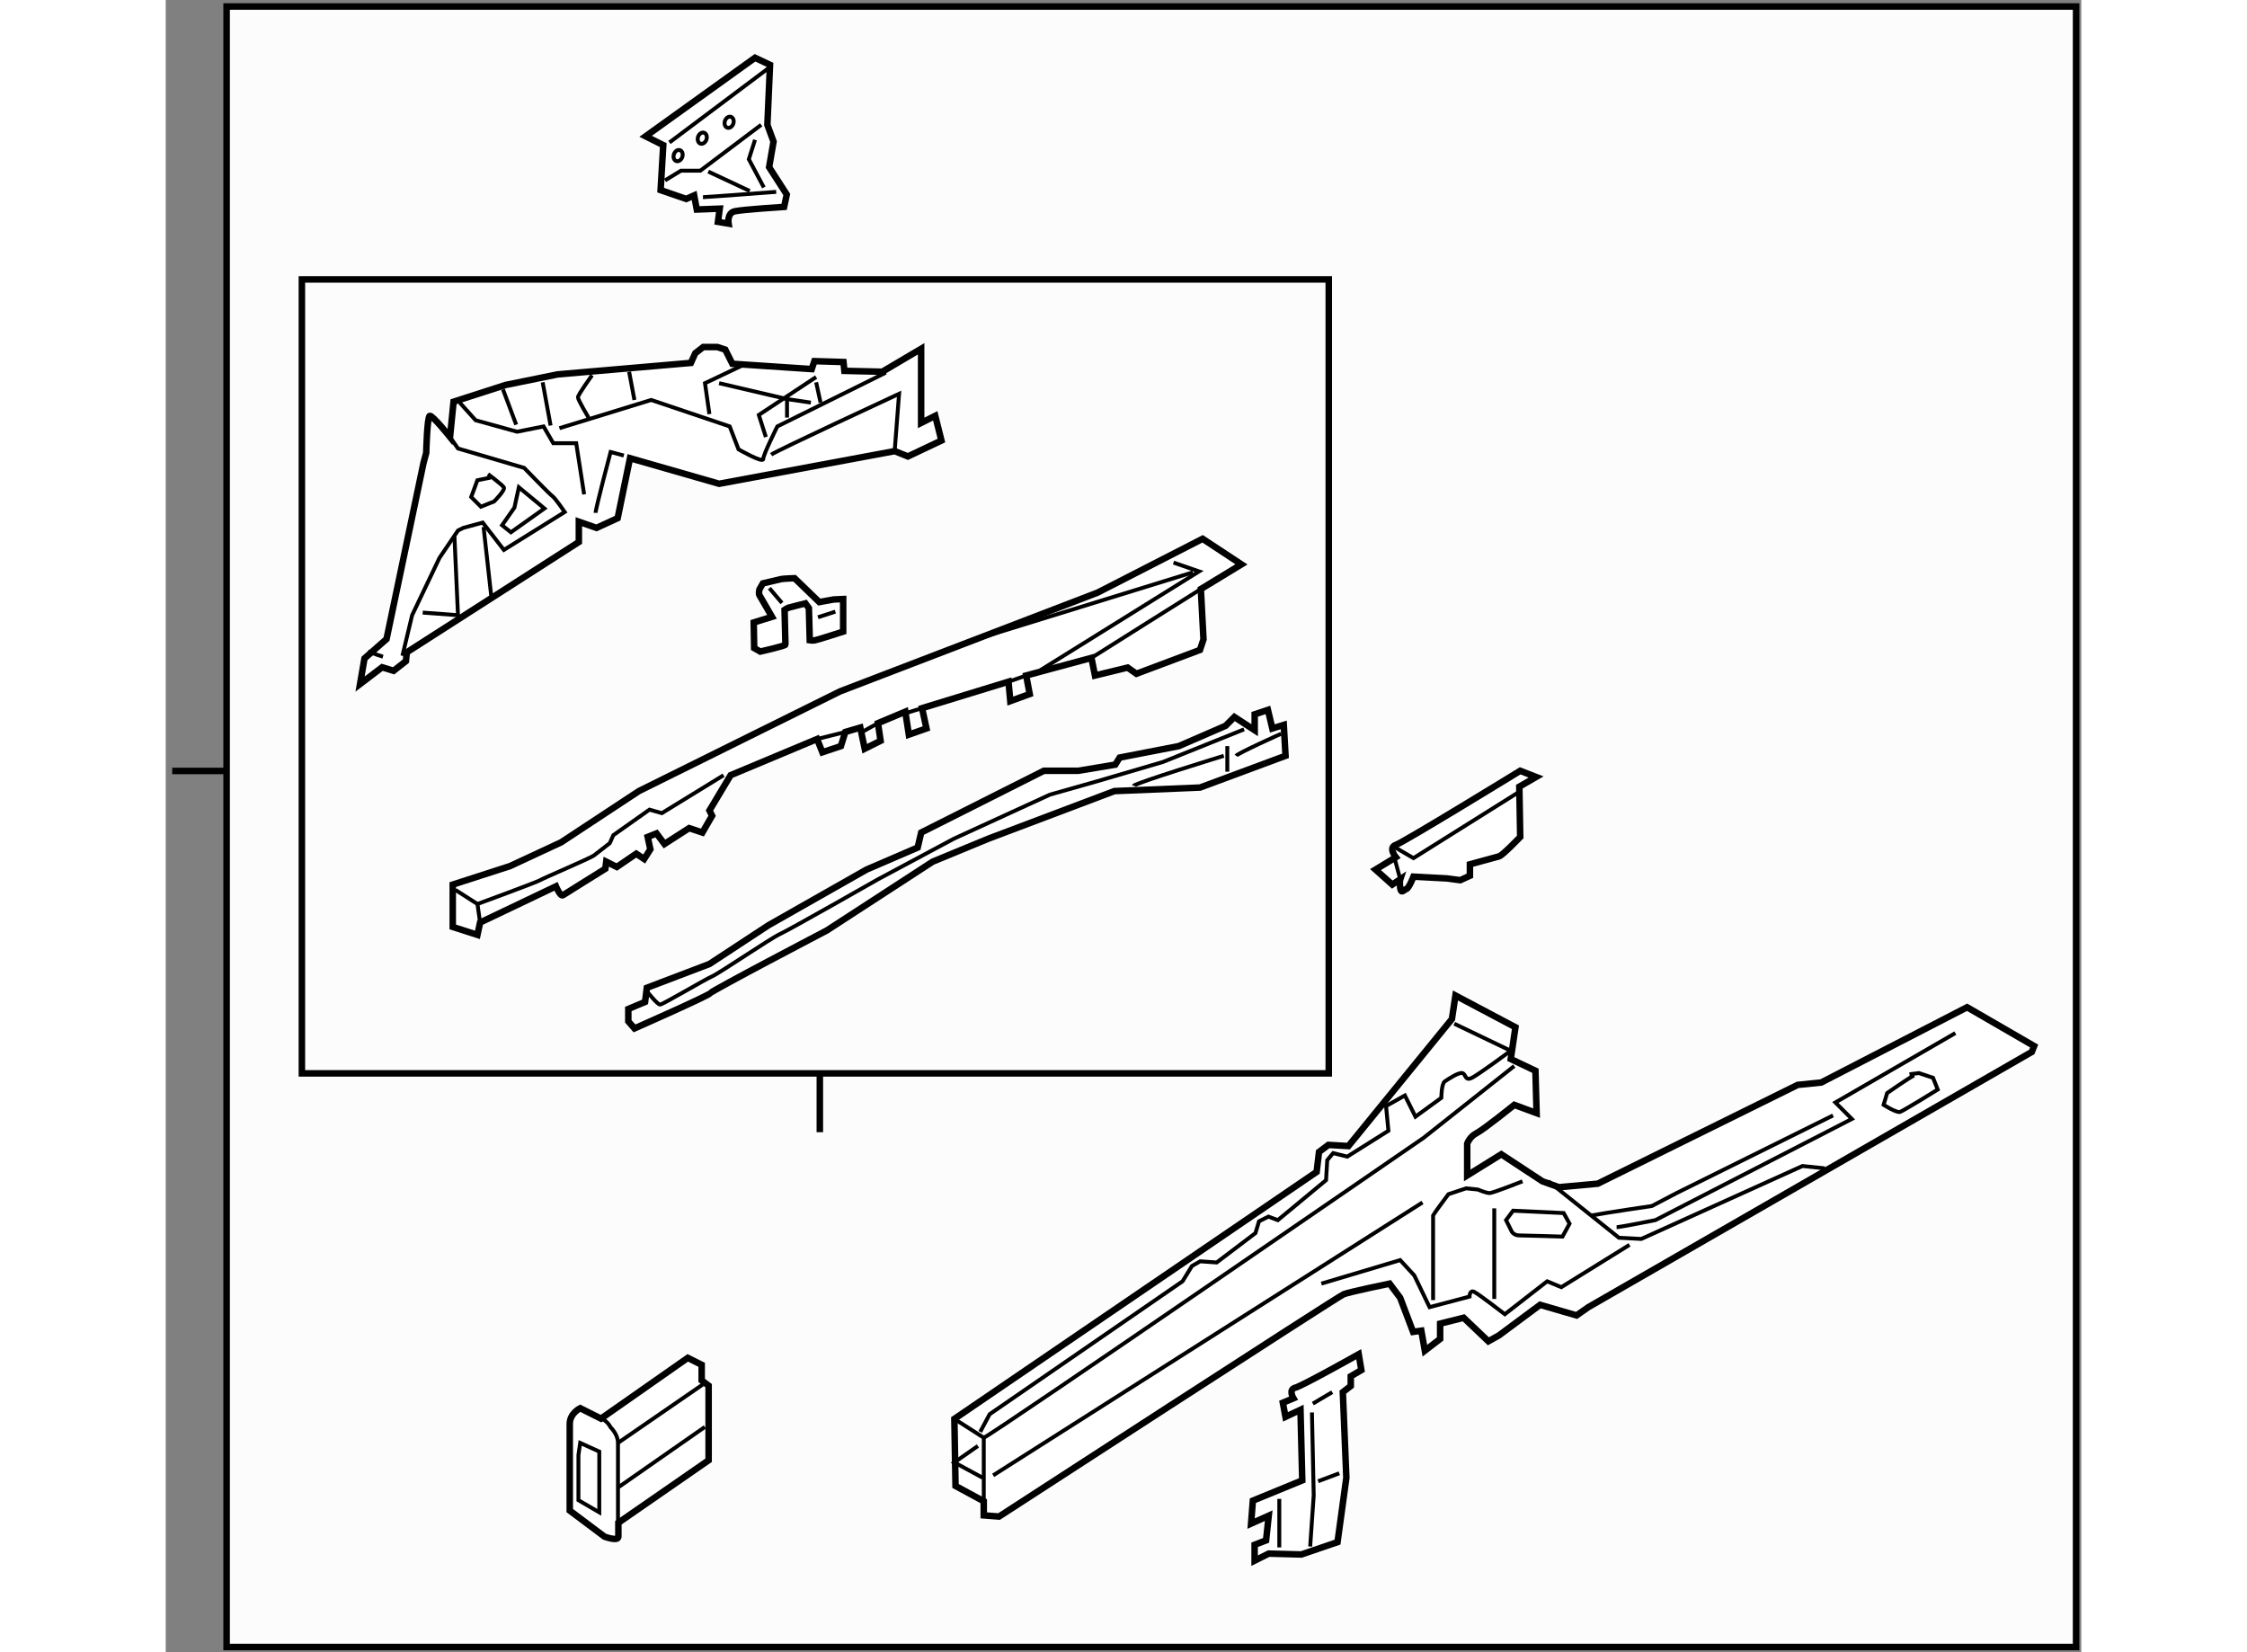 <?xml version="1.0" encoding="utf-8"?>
<!-- Generator: Adobe Illustrator 15.1.0, SVG Export Plug-In . SVG Version: 6.00 Build 0)  -->
<!DOCTYPE svg PUBLIC "-//W3C//DTD SVG 1.1//EN" "http://www.w3.org/Graphics/SVG/1.1/DTD/svg11.dtd">
<svg version="1.1" xmlns="http://www.w3.org/2000/svg" xmlns:xlink="http://www.w3.org/1999/xlink" x="0px" y="0px" width="244.8px"
	 height="180px" viewBox="15.5 31.025 147.155 126.923" enable-background="new 0 0 244.8 180" xml:space="preserve">
	
<rect x="15.5" y="31.025" width="147.155" height="126.923" fill="#808080" stroke="none"/>
	
<g><rect x="20.178" y="31.525" fill="#FCFCFC" stroke="#000000" stroke-width="0.5" width="142.077" height="126.023"></rect><line fill="none" stroke="#000000" stroke-width="0.5" x1="20.178" y1="90.25" x2="16" y2="90.25"></line></g><g><path fill="#FFFFFF" stroke="#000000" stroke-width="0.5" d="M103.915,121.05l-27.831,18.976l0.09,5.15l2.168,1.175v1.084
			l1.175,0.091c0,0,26.024-16.897,26.476-17.078c0.452-0.181,3.524-0.813,3.524-0.813l0.813,1.084l0.994,2.621l0.632-0.091
			l0.271,1.536l1.174-0.903v-1.175l1.807-0.452l1.898,1.808l0.813-0.452l3.163-2.349l2.801,0.813l0.903-0.632l34.066-19.608
			l0.181-0.452l-5.15-2.981l-11.205,5.782l-1.807,0.182l-15.361,7.59l-2.982,0.271l-1.265-0.452l-3.163-2.078l-2.62,1.626v-2.439
			c0,0,0.181-0.542,0.723-0.813c0.542-0.271,2.892-2.169,2.892-2.169l1.717,0.633l-0.09-3.253l-1.897-0.903l0.361-2.439l-4.608-2.44
			l-0.271,1.808l-7.952,9.759l-1.536-0.09l-0.723,0.542L103.915,121.05z"></path><polyline fill="none" stroke="#000000" stroke-width="0.3" points="78.343,146.351 78.343,141.471 76.084,140.025 		"></polyline><path fill="none" stroke="#000000" stroke-width="0.3" d="M78.343,141.471c0.723-0.271,33.795-23.042,33.795-23.042l6.958-5.512"></path><path fill="none" stroke="#000000" stroke-width="0.3" d="M78.072,141.02l0.723-1.355l14.819-10.211l0.723-1.175l0.632-0.361
			l1.265,0.091l2.982-2.26l0.271-0.903l0.723-0.361l0.723,0.271l3.705-3.072l0.091-1.536l0.452-0.542l1.084,0.271l3.163-1.988
			l-0.181-1.897l1.446-0.813l0.813,1.627l1.988-1.446c0,0,0-1.084,0.271-1.265c0.271-0.181,1.084-0.723,1.355-0.633
			c0.271,0.091,0.181,0.633,0.723,0.361c0.542-0.271,2.982-2.078,2.982-2.078l-4.337-2.078"></path><line fill="none" stroke="#000000" stroke-width="0.3" x1="79.066" y1="144.362" x2="112.047" y2="123.398"></line><path fill="none" stroke="#000000" stroke-width="0.3" d="M104.276,129.634l6.054-1.808l1.084,1.175l1.175,2.44l3.072-0.813
			c0,0,0-0.542,0.361-0.361s2.35,1.717,2.35,1.717l3.253-2.53l1.084,0.452l5.241-3.253"></path><path fill="none" stroke="#000000" stroke-width="0.3" d="M112.861,130.898v-6.506c0.09-0.181,1.175-1.626,1.175-1.626
			l1.355-0.452l0.903,0.091c0,0,0.632,0.271,0.904,0.271c0.271,0,2.53-0.903,2.53-0.903"></path><line fill="none" stroke="#000000" stroke-width="0.3" x1="117.56" y1="123.851" x2="117.56" y2="130.809"></line><polyline fill="none" stroke="#000000" stroke-width="0.3" points="121.716,121.772 127.138,126.109 128.854,126.2 
			141.234,120.598 142.951,120.778 		"></polyline><path fill="none" stroke="#000000" stroke-width="0.3" d="M125.06,124.393c0.903-0.181,4.608-0.723,4.608-0.723l1.897-0.994
			l12.019-5.964"></path><path fill="none" stroke="#000000" stroke-width="0.3" d="M126.957,125.297c0.271,0,2.982-0.543,2.982-0.543l15.09-7.771
			l-1.265-1.266l9.217-5.331"></path><path fill="none" stroke="#000000" stroke-width="0.3" d="M149.818,113.64c-0.271,0.091-2.078,1.355-2.078,1.355l-0.271,0.903
			c0,0,0.994,0.633,1.266,0.543c0.271-0.091,2.892-1.717,2.892-1.717l-0.361-0.904l-1.085-0.361l-0.723,0.091"></path><path fill="none" stroke="#000000" stroke-width="0.3" d="M122.891,124.212l-3.885-0.181l-0.542,0.723l0.452,0.904
			c0,0,0.181,0.271,0.542,0.271s3.343,0.091,3.343,0.091l0.542-0.994L122.891,124.212z"></path><polyline fill="none" stroke="#000000" stroke-width="0.3" points="77.891,142.104 76.084,143.368 78.252,144.543 		"></polyline></g>



	
<g><path fill="#FFFFFF" stroke="#000000" stroke-width="0.5" d="M55.606,135.336l-6.667,4.667l-1.6-0.8c0,0-0.8,0.399-0.8,1.199
			c0,0.801,0,6.667,0,6.667l2.667,2c0,0,1.067,0.4,1.067,0s0-1.066,0-1.066l6.933-4.8v-2.134c0-0.8,0-1.866,0-1.866v-1.733
			l-0.533-0.4v-1.2L55.606,135.336z"></path><path fill="none" stroke="#000000" stroke-width="0.3" d="M48.969,140.003c0,0,0.425,0.133,0.708,0.667
			c0,0,0.566,0.533,0.566,1.199c0,0.667,0,6.8,0,6.8"></path><line fill="none" stroke="#000000" stroke-width="0.3" x1="50.244" y1="141.869" x2="56.751" y2="137.386"></line><polygon fill="none" stroke="#000000" stroke-width="0.3" points="47.339,141.869 48.806,142.536 48.806,147.203 47.206,146.27 
			47.206,142.803 		"></polygon><line fill="none" stroke="#000000" stroke-width="0.3" x1="50.318" y1="145.247" x2="56.918" y2="140.643"></line></g>



	
<g><rect x="25.961" y="52.489" fill="#FCFCFC" stroke="#000000" stroke-width="0.5" width="78.885" height="60.993"></rect><line fill="none" stroke="#000000" stroke-width="0.5" x1="65.75" y1="113.482" x2="65.75" y2="118"></line></g><g><path fill="#FFFFFF" stroke="#000000" stroke-width="0.5" d="M37.342,64.597c0,0-1.355-1.694-1.559-1.626
			c-0.203,0.067-0.271,2.846-0.271,2.846l-0.203,0.746l-2.846,13.554l-1.694,1.491l-0.339,1.965l1.694-1.288l0.881,0.271
			l0.949-0.745l0.068-0.678l13.215-8.472v-1.559l1.355,0.475l1.626-0.746l0.949-4.608l6.845,1.965l13.486-2.508l1.017,0.407
			l2.575-1.22l-0.475-1.897l-1.084,0.542v-5.693l-2.982,1.762l-2.914-0.068l-0.068-0.678l-2.236-0.068l-0.204,0.61l-6.099-0.407
			l-0.542-1.084l-0.61-0.203h-1.084l-0.61,0.474l-0.339,0.746L45.61,59.785l-3.999,0.813l-3.999,1.288L37.342,64.597z"></path><path fill="none" stroke="#000000" stroke-width="0.3" d="M37.342,64.597l0.61,0.881l5.083,1.491c0,0,1.965,2.033,2.169,2.168
			c0.203,0.135,0.949,1.22,0.949,1.22l-4.676,2.914l-1.626-2.101l-1.491,0.407l-0.407,0.203l-1.423,2.101l-2.101,4.405l-0.746,3.118
			"></path><path fill="none" stroke="#000000" stroke-width="0.3" d="M31.039,81.065c0,0,0.678,0.271,1.152,0.406"></path><path fill="none" stroke="#000000" stroke-width="0.3" d="M40.459,67.714l-1.017,0.204l-0.474,1.288l0.745,0.745l1.017-0.406
			c0,0,0.881-0.881,0.746-1.084c-0.136-0.204-1.22-1.017-1.22-1.017"></path><polygon fill="none" stroke="#000000" stroke-width="0.3" points="42.628,68.459 42.289,70.018 41.34,71.374 42.018,71.916 
			44.593,70.086 		"></polygon><polyline fill="none" stroke="#000000" stroke-width="0.3" points="38.087,61.954 39.307,63.309 42.492,64.19 44.525,63.783 
			45.271,65.071 47.033,65.071 47.643,69.001 		"></polyline><path fill="none" stroke="#000000" stroke-width="0.3" d="M48.524,70.425c0-0.339,1.152-4.676,1.152-4.676l1.017,0.271"></path><path fill="none" stroke="#000000" stroke-width="0.3" d="M45.745,63.919l7.048-2.169l6.032,2.033l0.678,1.762
			c0,0,1.897,1.084,1.897,0.746c0-0.339,1.084-2.508,1.084-2.508l8.336-4.134"></path><path fill="none" stroke="#000000" stroke-width="0.3" d="M62.01,65.952c0.474-0.339,9.827-4.676,9.827-4.676l-0.339,4.405"></path><polyline fill="none" stroke="#000000" stroke-width="0.3" points="57.266,62.834 56.927,60.462 59.774,59.107 		"></polyline><line fill="none" stroke="#000000" stroke-width="0.3" x1="58.012" y1="60.462" x2="63.23" y2="61.683"></line><polyline fill="none" stroke="#000000" stroke-width="0.3" points="65.466,59.988 61.062,62.902 61.604,64.597 		"></polyline><line fill="none" stroke="#000000" stroke-width="0.3" x1="65.466" y1="60.395" x2="65.805" y2="61.954"></line><polyline fill="none" stroke="#000000" stroke-width="0.3" points="63.23,63.105 63.23,61.683 65.06,61.954 		"></polyline><line fill="none" stroke="#000000" stroke-width="0.3" x1="41.408" y1="60.937" x2="42.424" y2="63.647"></line><line fill="none" stroke="#000000" stroke-width="0.3" x1="44.458" y1="60.395" x2="45.067" y2="63.715"></line><path fill="none" stroke="#000000" stroke-width="0.3" d="M48.253,59.853c0,0-1.084,1.491-1.084,1.694s0.813,1.559,0.813,1.559"></path><line fill="none" stroke="#000000" stroke-width="0.3" x1="51.099" y1="59.582" x2="51.506" y2="61.75"></line><polyline fill="none" stroke="#000000" stroke-width="0.3" points="37.681,72.254 37.952,78.286 35.241,78.083 		"></polyline><line fill="none" stroke="#000000" stroke-width="0.3" x1="39.917" y1="71.509" x2="40.527" y2="76.999"></line></g>



	
<g><path fill="#FFFFFF" stroke="#000000" stroke-width="0.5" d="M37.55,98.979v3.253l1.897,0.61l0.203-0.948l5.828-2.779
			c0,0,0.339,0.813,0.542,0.678c0.203-0.136,3.253-2.033,3.253-2.033l0.068-0.542l0.813,0.407l1.491-1.017l0.61,0.406l0.474-0.745
			l-0.203-0.949l0.678-0.271l0.61,0.813l1.897-1.22l1.017,0.339l0.746-1.288l-0.203-0.406l1.626-2.711l6.642-2.778l0.406,1.017
			l1.423-0.475l0.339-1.084l1.152-0.339l0.339,1.626l1.22-0.61l-0.203-1.355l2.101-0.881l0.271,1.762l1.355-0.475l-0.339-1.559
			l6.642-2.033l0.136,1.491l1.491-0.542l-0.271-1.423l5.015-1.355l0.271,1.355l2.507-0.61l0.678,0.475l4.88-1.83l0.271-0.813
			l-0.203-3.863l3.118-1.897l-2.982-1.965l-8.065,4.134l-19.789,7.59L51.85,91.796l-5.964,3.931l-3.931,1.83L37.55,98.979z"></path><path fill="none" stroke="#000000" stroke-width="0.3" d="M39.651,101.895l-0.203-1.424c0,0,4.608-1.694,4.812-1.83
			c0.204-0.135,3.863-1.693,4.134-1.897c0.271-0.203,1.22-0.948,1.22-0.948l0.271-0.61l2.779-1.965l0.949,0.271l4.744-2.914"></path><line fill="none" stroke="#000000" stroke-width="0.3" x1="37.753" y1="99.387" x2="39.448" y2="100.471"></line><line fill="none" stroke="#000000" stroke-width="0.3" x1="65.54" y1="87.798" x2="67.708" y2="87.256"></line><line fill="none" stroke="#000000" stroke-width="0.3" x1="68.996" y1="87.256" x2="70.216" y2="86.578"></line><line fill="none" stroke="#000000" stroke-width="0.3" x1="72.045" y1="85.9" x2="73.604" y2="85.426"></line><line fill="none" stroke="#000000" stroke-width="0.3" x1="80.246" y1="83.393" x2="81.601" y2="82.918"></line><path fill="none" stroke="#000000" stroke-width="0.3" d="M86.616,81.563c0.203-0.136,8.403-5.286,8.403-5.286"></path><polyline fill="none" stroke="#000000" stroke-width="0.3" points="82.686,82.512 94.884,74.921 92.919,74.244 		"></polyline><line fill="none" stroke="#000000" stroke-width="0.3" x1="78.619" y1="79.869" x2="94.41" y2="74.989"></line></g>



	
<g><path fill="#FFFFFF" stroke="#000000" stroke-width="0.5" d="M51.037,109.484v-0.949l1.288-0.542l0.135-1.084l4.812-1.83
			l4.541-2.981l7.522-4.27l3.931-1.694l0.271-1.152l9.42-4.744H85.6l2.846-0.474l0.339-0.542l4.541-0.881l3.592-1.559l0.678-0.678
			l1.559,1.017V85.9l1.017-0.339l0.338,1.423l0.881-0.271l0.135,2.372l-6.573,2.44l-6.574,0.271l-9.691,3.66l-4.27,1.762
			l-8.133,5.286c0,0-8.81,4.608-8.946,4.812c-0.135,0.203-5.828,2.711-5.828,2.711L51.037,109.484z"></path><path fill="none" stroke="#000000" stroke-width="0.3" d="M52.527,107.248c0,0,0.746,0.948,0.949,0.948
			c0.204,0,3.389-1.897,3.999-2.168c0.61-0.271,4.473-2.914,5.218-3.253s7.523-4.202,7.523-4.202l5.828-3.117l7.387-3.389
			l3.592-1.017l5.083-1.491l6.235-2.507"></path><path fill="none" stroke="#000000" stroke-width="0.3" d="M89.869,91.39c0.068-0.203,6.913-2.304,6.913-2.304"></path><line fill="none" stroke="#000000" stroke-width="0.3" x1="97.053" y1="90.305" x2="97.053" y2="88.34"></line><path fill="none" stroke="#000000" stroke-width="0.3" d="M97.73,89.085c0.136-0.203,3.457-1.694,3.457-1.694"></path></g>



	
<g><path fill="#FFFFFF" stroke="#000000" stroke-width="0.5" d="M62.073,78.41l-1.401,0.434l0.034,1.967l0.467,0.267
			c0,0,1.934-0.434,1.934-0.534s-0.066-2.667-0.066-2.667s0.2-0.134,0.3-0.167s1.301-0.333,1.301-0.333l0.267,0.367l0.067,2.468
			c0,0,0.2,0.033,0.4,0s2.167-0.667,2.167-0.667v-2.501l-0.733,0.033l-1.101,0.2l-1.901-1.834c0,0-0.9,0.033-1.034,0.066
			c-0.133,0.034-1.4,0.333-1.4,0.333l-0.267,0.467c0,0-0.066,0.333,0,0.434C61.173,76.843,62.073,78.41,62.073,78.41z"></path><line fill="none" stroke="#000000" stroke-width="0.3" x1="61.873" y1="76.209" x2="62.84" y2="77.343"></line><line fill="none" stroke="#000000" stroke-width="0.3" x1="65.608" y1="78.443" x2="66.942" y2="78.01"></line></g>



	
<g><path fill="#FFFFFF" stroke="#000000" stroke-width="0.5" d="M102.673,139.325l-1.152,0.542l-0.203-1.084l0.813-0.339
			c0,0-0.407-0.678,0.136-0.813c0.542-0.136,4.879-2.575,4.879-2.575l0.203,1.22l-0.813,0.475v0.745l-0.61,0.475l0.271,6.573
			l-0.678,4.947l-2.779,0.949l-2.507-0.067l-1.084,0.542v-1.22l0.881-0.339l0.204-1.898l-1.355,0.61l0.136-1.762l3.795-1.559
			L102.673,139.325z"></path><polyline fill="none" stroke="#000000" stroke-width="0.3" points="103.554,139.528 103.689,145.898 103.418,149.829 		"></polyline><line fill="none" stroke="#000000" stroke-width="0.3" x1="101.046" y1="146.17" x2="101.046" y2="149.897"></line><line fill="none" stroke="#000000" stroke-width="0.3" x1="104.028" y1="144.814" x2="105.654" y2="144.204"></line><line fill="none" stroke="#000000" stroke-width="0.3" x1="103.622" y1="138.851" x2="105.112" y2="137.97"></line></g>



	
<g><path fill="#FFFFFF" stroke="#000000" stroke-width="0.5" d="M60.771,35.463l-8.404,6.032l1.355,0.678l-0.203,3.456l1.965,0.678
			l0.61-0.271l0.203,1.084l1.762-0.068l-0.136,1.017l0.813,0.136c0,0-0.136-0.813,0.475-0.949c0.61-0.135,3.795-0.338,3.795-0.338
			l0.203-0.949l-1.355-2.101l0.339-1.965l-0.474-1.288l0.203-4.608L60.771,35.463z"></path><line fill="none" stroke="#000000" stroke-width="0.3" x1="54.197" y1="41.969" x2="61.787" y2="36.276"></line><polyline fill="none" stroke="#000000" stroke-width="0.3" points="53.858,44.883 55.078,44.138 56.568,44.138 61.245,40.614 		
			"></polyline><path fill="none" stroke="#000000" stroke-width="0.3" d="M56.772,46.171c0.271,0,5.625-0.407,5.625-0.407"></path><line fill="none" stroke="#000000" stroke-width="0.3" x1="57.179" y1="44.206" x2="60.364" y2="45.696"></line><polyline fill="none" stroke="#000000" stroke-width="0.3" points="60.771,41.766 60.296,43.257 61.448,45.425 		"></polyline><ellipse transform="matrix(0.946 0.323 -0.323 0.946 16.491 -16.093)" fill="none" stroke="#000000" stroke-width="0.3" cx="56.745" cy="41.654" rx="0.339" ry="0.441"></ellipse><ellipse transform="matrix(0.946 0.324 -0.324 0.946 16.236 -16.856)" fill="none" stroke="#000000" stroke-width="0.3" cx="58.812" cy="40.4" rx="0.339" ry="0.44"></ellipse><ellipse transform="matrix(0.947 0.323 -0.323 0.947 16.792 -15.402)" fill="none" stroke="#000000" stroke-width="0.3" cx="54.847" cy="42.941" rx="0.339" ry="0.441"></ellipse></g>



	
<g><path fill="#FFFFFF" stroke="#000000" stroke-width="0.5" d="M108.438,97.828l1.559-0.949c0,0-0.61-0.745,0-0.948
			c0.61-0.204,9.556-5.693,9.556-5.693l1.22,0.475l-1.288,0.745l0.068,3.863c0,0-1.355,1.423-1.626,1.491
			c-0.271,0.067-2.237,0.609-2.237,0.609v0.881l-0.745,0.339l-1.017-0.135l-2.575-0.136c0,0-0.339,0.881-0.542,0.948
			c-0.203,0.068-0.406,0.407-0.474-0.067s0-0.678,0-0.678l-0.61,0.406L108.438,97.828z"></path><polyline fill="none" stroke="#000000" stroke-width="0.3" points="109.726,95.998 111.353,96.947 119.349,91.932 		"></polyline><line fill="none" stroke="#000000" stroke-width="0.3" x1="109.793" y1="96.54" x2="110.336" y2="98.573"></line></g>


</svg>
